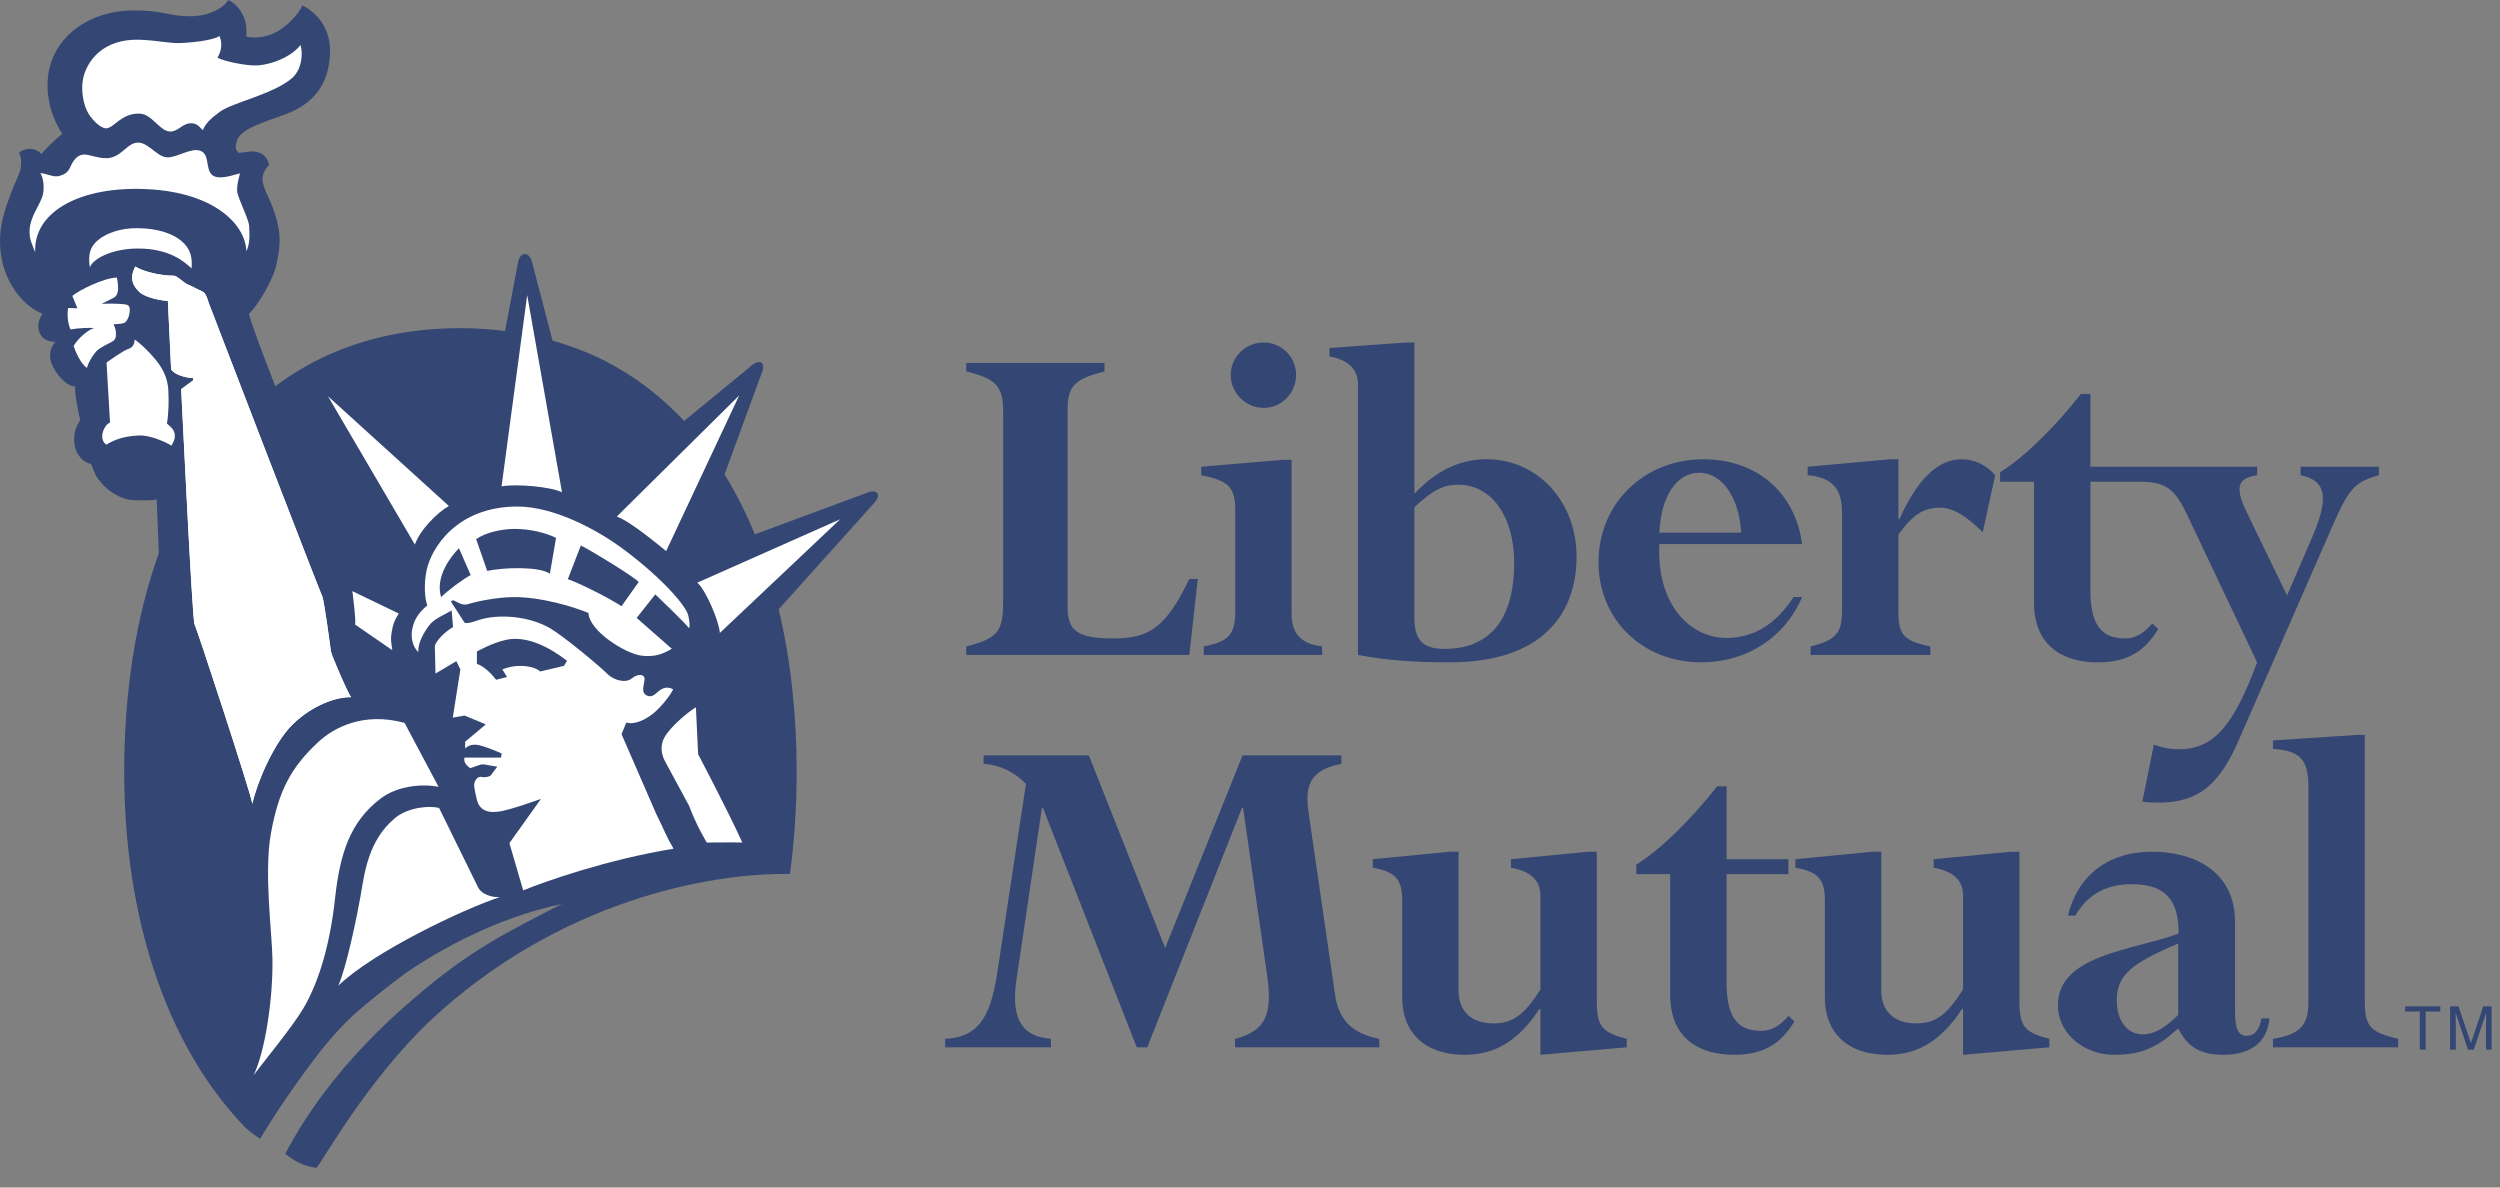 <svg width="80" height="38" viewBox="0 0 80 38" fill="none" xmlns="http://www.w3.org/2000/svg">
<rect x="0" y="0" width="80" height="38" fill="#808080" stroke="none"/>
<path d="M28.073 15.785C27.982 15.665 27.757 15.764 27.757 15.764L24.154 17.099C23.885 16.434 23.561 15.792 23.186 15.18L24.353 11.996C24.353 11.996 24.499 11.68 24.363 11.601C24.229 11.522 24.01 11.733 24.01 11.733L21.891 13.472C21.064 12.586 20.094 11.873 18.98 11.367C18.558 11.181 18.124 11.024 17.681 10.9L17.023 8.381C17.023 8.381 16.966 8.129 16.797 8.129C16.629 8.129 16.583 8.367 16.583 8.367L16.161 10.592C15.688 10.532 15.211 10.501 14.734 10.501C13.154 10.501 11.75 10.8 10.521 11.352C10 11.585 9.503 11.867 9.036 12.195C8.959 12.25 8.887 12.308 8.811 12.364C8.374 11.239 8.03 10.32 7.965 10.044C8.208 9.823 8.718 9.02 8.843 8.478C9.016 7.72 8.963 7.362 8.78 6.788C8.648 6.369 8.383 5.977 8.4 5.712C8.414 5.514 8.519 5.372 8.608 5.281C8.56 5.003 8.379 4.882 8.163 4.854C7.965 4.827 7.811 4.885 7.634 4.893C7.59 4.812 7.501 4.827 7.568 4.54C7.669 4.105 8.503 3.901 9.186 3.637C10.05 3.301 10.533 2.679 10.562 1.679C10.583 0.953 10.178 0.415 9.67 0.172C9.568 0.466 9.147 0.86 8.854 1.021C8.566 1.18 8.166 1.241 7.877 1.173C7.94 0.639 7.694 0.184 7.303 0C7.178 0.228 6.709 0.542 6.003 0.52C5.298 0.498 5.252 0.331 4.261 0.334C2.85 0.337 1.681 1.188 1.538 2.437C1.445 3.249 1.757 3.93 1.992 4.283C1.817 4.415 1.404 4.812 1.331 4.931C1.229 4.812 0.949 4.654 0.611 4.874C0.684 5.051 0.698 5.267 0.64 5.474C0.582 5.679 0.067 6.679 0.009 7.486C-0.091 8.853 0.698 9.778 1.36 10.043C1.214 10.263 1.184 10.498 1.287 10.69C1.355 10.817 1.492 10.94 1.772 10.94C1.611 11.116 1.549 11.382 1.654 11.644C1.772 11.938 2.109 12.365 2.404 12.365C2.389 12.614 2.506 13.201 2.566 13.437C2.463 13.628 2.359 13.773 2.375 14.125C2.389 14.492 2.625 14.789 2.918 14.848C2.992 15.025 3.047 15.219 3.149 15.336C3.252 15.454 3.344 15.597 3.565 15.743C3.785 15.89 4.035 16.009 4.329 16.009C4.623 16.009 4.881 16.023 5.014 15.979C5.02 16.063 5.048 16.841 5.082 17.704C4.343 19.761 3.974 22.145 3.974 24.703V24.704C3.975 29.289 5.282 33.373 7.778 36.006C7.778 36.006 7.922 36.183 8.323 36.442C8.323 36.442 9.104 35.106 10.292 33.588C10.607 33.191 10.949 32.819 11.318 32.472C11.866 31.994 12.434 31.54 13.021 31.111C14.557 30.065 16.335 29.267 17.978 28.928C16.094 29.899 15.026 30.42 13.255 31.939C12.134 32.9 10.347 34.597 9.126 36.922C9.38 37.123 9.722 37.33 10.126 37.371C10.384 37.068 11.712 34.633 13.751 32.675C17.875 28.813 22.733 27.92 25.277 27.969C25.419 26.922 25.493 25.83 25.493 24.703C25.493 22.857 25.301 21.103 24.917 19.497L27.954 16.117C27.954 16.116 28.163 15.906 28.073 15.785Z" fill="#344673"/>
<path d="M5.489 14.259C5.313 14.156 4.828 13.92 4.446 13.936C4.05 13.952 3.716 14.032 3.403 14.23C3.271 14.141 3.23 13.965 3.315 13.759C3.399 13.554 3.521 13.524 3.521 13.524L3.409 11.599C3.409 11.599 3.95 11.214 4.096 11.17C4.243 11.127 4.309 11.012 4.309 10.865C4.549 11.028 4.903 11.389 5.092 11.659C5.269 11.909 5.372 12.187 5.387 12.496C5.401 12.804 5.404 13.172 5.342 13.554C5.463 13.657 5.577 13.745 5.592 13.906C5.607 14.069 5.548 14.127 5.489 14.259ZM23.035 20.254C23.013 19.879 22.578 18.865 22.314 18.645L26.884 16.617L23.035 20.254ZM10.496 12.681L14.364 16.191C13.991 16.4 13.431 16.966 13.277 17.427L10.496 12.681ZM12.76 19.633C12.628 19.839 12.58 19.962 12.536 20.212C12.491 20.462 12.524 20.601 12.555 20.807L11.367 19.988C11.382 19.71 11.309 19.256 11.29 19.019C11.288 18.993 11.28 18.951 11.273 18.916L12.76 19.633Z" fill="white"/>
<path d="M6.224 19.974C6.151 19.842 5.813 12.701 5.798 12.453L6.18 12.174V12.1C5.901 12.085 5.577 11.982 5.476 11.819L5.372 9.631C4.99 9.602 4.596 9.481 4.45 9.335C4.267 9.151 4.124 8.925 4.33 8.529C4.52 8.662 5.078 8.823 5.563 8.823C5.666 8.823 5.882 9.054 6.005 9.103C6.145 9.158 6.38 9.288 6.492 9.337C6.592 9.381 6.654 9.616 6.683 9.704C6.712 9.792 10.25 18.976 10.309 19.078C10.368 19.181 10.575 20.723 10.588 20.841C10.604 20.959 11.132 22.192 11.235 22.31C10.765 22.296 9.995 22.565 9.363 23.183C8.746 23.786 8.2 25.111 8.076 25.722C8.032 25.398 6.298 20.106 6.224 19.974ZM10.72 28.76C10.566 30.171 10.222 31.396 9.706 32.27C9.374 32.834 8.441 33.975 8.114 34.406C8.468 33.702 8.741 32 8.718 30.677C8.703 29.818 8.443 27.923 8.67 26.667C8.915 25.319 9.298 24.562 10.2 23.731C10.66 23.308 11.602 22.767 12.946 23.132L14.034 25.178C13.452 25.067 12.683 25.166 12.169 25.561C11.205 26.302 10.88 27.301 10.72 28.76Z" fill="white"/>
<path d="M10.826 31.542C11.091 30.946 11.439 29.249 11.536 28.681C11.662 27.953 11.778 26.889 12.646 26.173C13.073 25.821 13.774 25.775 14.052 25.857L15.283 28.363C15.393 28.628 15.754 28.722 15.996 28.707C14.844 29.082 11.937 30.462 10.826 31.542ZM21.295 23.541C21.097 23.85 21.168 24.146 21.277 24.354C21.402 24.587 22.053 25.79 22.053 25.79C22.259 26.335 22.419 26.61 22.615 26.961C22.968 26.961 23.349 26.952 23.753 26.961C23.322 25.998 22.34 24.136 22.34 24.136L22.269 22.633C21.983 22.806 21.493 23.233 21.295 23.541ZM16.05 15.563C16.535 15.476 17.633 15.576 17.984 15.753L16.87 9.442L16.05 15.563ZM6.683 9.704C6.654 9.616 6.593 9.381 6.492 9.337C6.381 9.287 6.145 9.157 6.005 9.101C5.883 9.053 5.666 8.823 5.564 8.823C5.079 8.823 4.52 8.662 4.33 8.529C4.124 8.925 4.267 9.151 4.45 9.335C4.597 9.481 4.99 9.6 5.372 9.631L5.476 11.819C5.578 11.982 5.901 12.084 6.18 12.098V12.171L5.798 12.452C5.813 12.7 6.151 19.841 6.225 19.973C6.298 20.105 8.032 25.398 8.075 25.72C8.199 25.111 8.745 23.785 9.363 23.182C9.995 22.565 10.765 22.296 11.235 22.31C11.132 22.191 10.604 20.958 10.588 20.841C10.574 20.723 10.368 19.181 10.31 19.078C10.251 18.976 6.712 9.792 6.683 9.704Z" fill="white"/>
<path d="M4.424 7.953C5.423 7.955 5.896 8.37 6.13 8.59C6.16 8.253 6.106 7.955 5.792 7.7C5.531 7.488 5.072 7.301 4.367 7.301C3.897 7.301 3.424 7.439 3.13 7.688C2.861 7.917 2.817 8.176 2.875 8.558C2.963 8.279 3.601 7.949 4.424 7.953ZM2.634 2.711C2.612 3.092 2.713 3.489 2.89 3.725C2.99 3.859 3.228 4.116 3.404 4.106C3.654 4.091 3.889 3.612 4.476 3.636C4.858 3.651 5.108 4.19 5.432 4.208C5.681 4.224 5.814 3.974 6.066 3.947C6.282 3.924 6.357 4.033 6.49 4.165C6.578 3.96 6.705 3.82 7.033 3.578C7.43 3.283 8.782 3.004 9.355 2.49C9.642 2.233 9.707 1.757 9.616 1.437C9.399 1.742 8.796 2.065 8.209 2.094C7.915 2.108 7.209 1.978 6.959 1.846C7.085 1.631 7.126 1.387 7.023 1.152C6.831 1.299 6.005 1.379 5.681 1.379C5.358 1.379 4.728 1.247 4.239 1.274C3.166 1.331 2.669 2.093 2.634 2.711Z" fill="white"/>
<path d="M4.485 6.045C6.807 6.09 7.855 7.162 7.885 8.044C8.002 7.778 7.987 7.529 7.972 7.235C7.961 7.001 7.606 6.34 7.59 6.119C7.576 5.899 7.634 5.752 7.678 5.546C7.532 5.576 7.018 5.781 6.797 5.605C6.561 5.416 6.724 4.945 6.415 4.827C6.106 4.708 5.622 5.076 5.313 5.032C5.005 4.988 4.74 4.563 4.418 4.563C4.093 4.563 3.932 4.959 3.535 5.047C3.23 5.116 2.859 4.931 2.678 4.945C2.478 4.959 2.357 5.115 2.269 5.306C2.181 5.498 2.11 5.576 1.875 5.635C1.688 5.682 1.419 5.518 1.287 5.547C1.389 5.65 1.441 6.068 1.348 6.311C1.231 6.62 0.979 6.943 0.949 7.328C0.924 7.668 1.037 7.825 1.126 8.074C1.067 6.824 2.457 6.007 4.485 6.045ZM3.021 10.497C2.86 10.527 2.522 10.791 2.357 11.067C2.405 11.245 2.595 11.659 2.783 11.772C2.825 11.581 3.036 11.263 3.14 11.188C3.285 11.084 3.432 11.012 3.55 10.954C3.667 10.895 3.711 10.836 3.711 10.702C3.711 10.572 3.694 10.509 3.635 10.377C3.752 10.363 3.969 10.381 4.044 10.277C4.117 10.175 4.152 10.042 4.152 9.91C4.152 9.777 4.093 9.748 3.961 9.734C3.726 9.715 3.489 9.712 3.253 9.724L3.638 9.527C3.726 9.484 3.756 9.396 3.771 9.322C3.785 9.249 3.782 9.083 3.741 8.882C3.3 8.896 2.521 9.293 2.315 9.469L2.478 9.867L2.183 9.855C2.14 10.056 2.169 10.366 2.257 10.542C2.522 10.497 2.83 10.483 3.021 10.497ZM22.026 19.702C21.972 19.417 21.256 18.564 20.035 17.639C19.084 16.915 17.687 16.202 16.538 16.209C14.599 16.22 13.798 17.551 13.652 18.247C13.563 18.667 13.585 19.122 13.673 19.372C13.365 19.636 13.247 19.849 13.188 20.15C13.146 20.367 13.188 20.679 13.387 20.87C13.365 20.583 13.559 20.251 13.717 20.033C13.894 19.79 14.188 19.695 14.453 19.535L14.497 20.065C14.246 20.209 13.936 20.517 13.915 20.679L13.936 21.554L14.603 21.157L14.732 21.422L14.489 22.964L14.864 22.898L15.546 23.18L14.885 23.735V23.956C14.885 23.956 14.986 23.82 15.219 23.83C15.452 23.841 16.053 24.11 16.053 24.11L16.032 24.244H14.864C14.819 24.397 14.956 24.516 15.045 24.582C15.198 24.538 15.358 24.459 15.445 24.459C15.533 24.459 15.737 24.511 15.913 24.533L15.702 24.816C15.702 24.816 15.592 24.899 15.393 24.86C15.283 24.838 15.173 24.992 15.173 25.118C15.173 25.251 15.258 25.582 15.258 25.582C15.367 26.078 15.874 25.977 15.938 25.973C16.261 25.945 17.31 25.565 17.31 25.565L16.301 26.98L16.742 28.492C17.408 28.218 19.396 27.512 21.554 27.158C21.319 26.767 21.28 26.61 20.991 26.027L19.889 23.493L20.043 23.119C20.286 23.207 20.66 23.03 20.902 22.832C21.145 22.634 21.431 22.281 21.541 22.06C21.387 21.973 21.256 21.994 21.123 22.083C20.991 22.172 20.888 22.341 20.705 22.259C20.505 22.172 20.603 21.954 20.625 21.755C20.647 21.557 20.396 21.555 20.22 21.707C20.043 21.861 19.668 21.796 19.426 21.555C19.183 21.311 18.017 20.341 17.597 20.101C16.994 19.754 16.187 19.666 15.592 19.773C15.244 19.834 14.996 19.989 14.864 19.923L14.428 19.248L14.498 19.205C14.652 19.271 14.797 19.394 14.996 19.328C15.194 19.262 15.832 19.116 16.406 19.108C17.289 19.093 18.361 19.416 18.831 19.616C18.853 20.188 20.006 20.916 20.528 20.981C20.968 21.036 21.235 20.916 21.498 20.761L20.374 19.773L20.969 19.02C20.969 19.02 21.917 19.923 22.049 20.101C22.091 19.996 22.049 19.824 22.026 19.702ZM15.261 20.849C15.261 20.849 15.745 20.57 16.201 20.473C16.873 20.329 17.618 20.733 18.147 21.148L18.046 21.308L17.288 21.487C17.141 21.356 16.862 21.297 16.561 21.311C16.292 21.324 16.076 21.422 16.076 21.422L16.225 21.664L15.877 21.752C15.723 21.554 15.48 21.311 15.261 21.245V20.849H15.261ZM14.114 19.108C13.916 18.443 14.445 17.785 14.687 17.544L15.061 18.402C14.776 18.557 14.335 18.893 14.114 19.108ZM17.596 18.358C17.244 18.115 16.076 18.159 15.591 18.27L15.238 17.255C15.503 17.057 16.01 16.925 16.472 16.925C16.935 16.925 17.442 17.037 17.794 17.212L17.596 18.358ZM19.889 19.398C19.404 19.086 18.455 18.623 18.17 18.534L18.588 17.455C18.941 17.632 20.241 18.424 20.439 18.623L19.889 19.398ZM19.738 16.529C20.174 16.683 21.097 17.459 21.317 17.635L23.653 12.656L19.738 16.529Z" fill="white"/>
<path d="M34.162 19.424C34.162 20.19 34.482 20.43 35.631 20.43C36.78 20.43 37.307 20.079 38.058 18.529H38.329L38.058 20.957H30.92V20.686C31.99 20.415 32.102 20.174 32.102 19.168V13.195C32.102 12.365 31.895 12.126 30.92 11.885V11.614H35.344V11.885C34.417 12.126 34.162 12.317 34.162 13.132V19.424H34.162ZM41.332 19.663C41.332 20.27 41.635 20.606 42.306 20.686V20.957H38.521V20.686C39.335 20.526 39.528 20.302 39.528 19.536V16.325C39.528 15.591 39.319 15.383 38.441 15.207V14.936L41.061 14.713H41.332V19.663H41.332ZM40.438 10.96C40.574 10.96 40.709 10.986 40.835 11.038C40.961 11.09 41.075 11.167 41.172 11.263C41.268 11.36 41.345 11.474 41.397 11.6C41.449 11.726 41.475 11.861 41.475 11.998C41.475 12.573 41.012 13.053 40.438 13.053C39.862 13.053 39.383 12.573 39.383 11.998C39.383 11.423 39.862 10.96 40.438 10.96ZM45.26 16.23C45.867 15.67 46.186 15.511 46.665 15.511C47.734 15.511 48.453 16.533 48.453 18.002C48.453 19.966 47.559 20.765 46.219 20.765C45.499 20.765 45.26 20.445 45.26 19.759V16.23ZM45.26 10.96H44.988L42.545 11.136V11.407C43.105 11.503 43.456 11.79 43.456 12.301V20.957C44.366 21.132 45.261 21.195 46.395 21.195C49.333 21.195 50.45 19.662 50.45 17.809C50.45 16.053 49.205 14.696 47.577 14.696C46.714 14.696 45.978 15.047 45.261 15.799V10.96H45.26ZM53.1 17.044C53.148 15.894 53.643 15.128 54.378 15.128C55.112 15.128 55.655 15.927 55.719 17.044H53.1ZM57.667 17.411C57.444 15.752 56.215 14.697 54.506 14.697C52.606 14.697 51.152 16.117 51.152 17.986C51.152 19.823 52.557 21.195 54.441 21.195C55.894 21.195 57.123 20.397 57.667 19.104H57.396C56.821 19.982 56.118 20.414 55.24 20.414C54.122 20.414 53.005 19.39 53.1 17.411H57.667V17.411ZM63.448 17.028C62.92 16.517 62.505 16.246 62.09 16.246C61.547 16.246 61.211 16.469 60.749 17.108V19.567C60.749 20.287 60.892 20.509 61.77 20.686V20.957H57.938V20.686C58.738 20.494 58.944 20.254 58.944 19.567V16.389C58.944 15.623 58.609 15.271 57.843 15.207V14.936L60.476 14.697H60.749V16.614H60.78C61.371 15.304 62.026 14.697 62.777 14.697C63.175 14.697 63.559 14.873 63.846 15.208L63.448 17.028ZM73.618 14.936V15.207C74.385 15.366 74.56 15.846 74.018 17.124L73.186 19.056L71.909 16.422C71.541 15.655 71.541 15.303 72.228 15.207V14.936H66.893V12.605H66.589C65.742 13.691 64.753 14.65 64.002 15.113V15.416H65.087V19.281C65.087 20.654 65.998 21.196 67.131 21.196C68.026 21.196 68.617 20.877 69.064 20.125L68.873 19.95C68.585 20.287 68.312 20.43 67.996 20.43C67.148 20.43 66.893 19.856 66.893 18.88V15.416H68.508C69.386 15.416 69.642 15.736 70.025 16.55L72.228 21.196C71.493 23.177 70.856 23.975 69.738 23.975C69.498 23.975 69.306 23.959 68.923 23.831L68.556 25.651C68.781 25.684 68.908 25.684 69.067 25.684C70.313 25.684 71 25.156 71.639 23.687L74.672 16.756C75.167 15.639 75.359 15.416 76.125 15.207V14.936H73.618V14.936ZM42.716 31.791C42.828 32.604 43.228 33.067 44.137 33.242V33.514H39.522V33.242C40.544 32.987 40.72 32.398 40.544 31.185L39.778 25.849H39.745L36.712 33.514H36.376L33.373 25.849H33.342L32.528 31.343C32.368 32.429 32.575 33.163 33.63 33.242V33.514H30.245V33.242C31.251 33.197 31.681 32.62 31.904 31.185L32.831 25.083C32.464 24.7 31.953 24.461 31.474 24.445V24.173H34.843L37.286 30.337L39.761 24.173H42.924V24.445C41.965 24.622 41.742 25.099 41.869 25.962L42.716 31.791ZM44.87 28.805C44.87 28.134 44.647 27.894 43.928 27.766V27.495L46.403 27.254H46.674V31.694C46.674 32.413 47.138 32.748 47.794 32.748C48.399 32.748 48.767 32.493 49.294 31.662V28.66C49.294 28.165 48.974 27.879 48.351 27.767V27.495L50.826 27.255H51.098V32.046C51.098 32.844 51.258 33.036 52.057 33.243V33.514L49.294 33.754V32.286H49.262C48.592 33.307 47.84 33.754 46.866 33.754C45.621 33.754 44.87 33.068 44.87 31.918V28.805H44.87ZM53.446 27.973H52.36V27.67C53.11 27.207 54.101 26.248 54.946 25.163H55.251V27.494H57.23V27.973H55.251V31.438C55.251 32.412 55.505 32.987 56.352 32.987C56.671 32.987 56.943 32.843 57.23 32.508L57.422 32.684C56.975 33.435 56.384 33.753 55.489 33.753C54.355 33.753 53.446 33.212 53.446 31.837V27.973ZM58.396 28.805C58.396 28.134 58.172 27.894 57.453 27.766V27.495L59.928 27.254H60.201V31.694C60.201 32.413 60.663 32.748 61.317 32.748C61.925 32.748 62.292 32.493 62.818 31.662V28.66C62.818 28.165 62.498 27.879 61.876 27.767V27.495L64.351 27.255H64.623V32.046C64.623 32.844 64.783 33.036 65.581 33.243V33.514L62.818 33.754V32.286H62.787C62.116 33.307 61.365 33.754 60.39 33.754C59.145 33.754 58.395 33.068 58.395 31.918V28.805H58.396ZM69.702 32.477C69.285 32.893 68.935 33.1 68.567 33.1C68.072 33.1 67.737 32.668 67.737 32.014C67.737 31.2 68.199 30.832 69.702 30.193V32.477ZM71.521 29.506C71.521 27.845 70.164 27.254 68.87 27.254C67.465 27.254 66.491 28.005 66.172 29.299H66.412C66.794 28.628 67.401 28.294 68.215 28.294C69.302 28.294 69.717 28.805 69.717 29.875C68.248 30.417 65.853 30.544 65.853 32.174C65.853 33.052 66.667 33.754 67.658 33.754C68.391 33.754 68.95 33.578 69.557 33.035L69.702 32.908C70.004 33.514 70.42 33.753 71.153 33.753C72.033 33.753 72.56 33.339 72.623 32.589H72.368C72.303 32.956 72.144 33.146 71.889 33.146C71.618 33.146 71.521 32.908 71.521 32.349V29.506ZM73.869 25.163C73.869 24.317 73.596 24.013 72.735 23.965V23.695L75.401 23.518H75.673V32.046C75.673 32.844 75.849 33.035 76.742 33.242V33.514H72.734V33.242C73.613 33.1 73.869 32.813 73.869 32.046V25.163H73.869ZM76.964 32.368H77.434V33.589H77.621V32.368H78.09V32.202H76.964V32.368ZM79.552 33.589V32.77C79.552 32.729 79.555 32.553 79.555 32.423H79.552L79.161 33.589H78.975L78.585 32.425H78.581C78.581 32.553 78.585 32.729 78.585 32.77V33.589H78.403V32.202H78.672L79.068 33.374H79.071L79.466 32.202H79.732V33.589H79.552Z" fill="#344673"/>
</svg>
